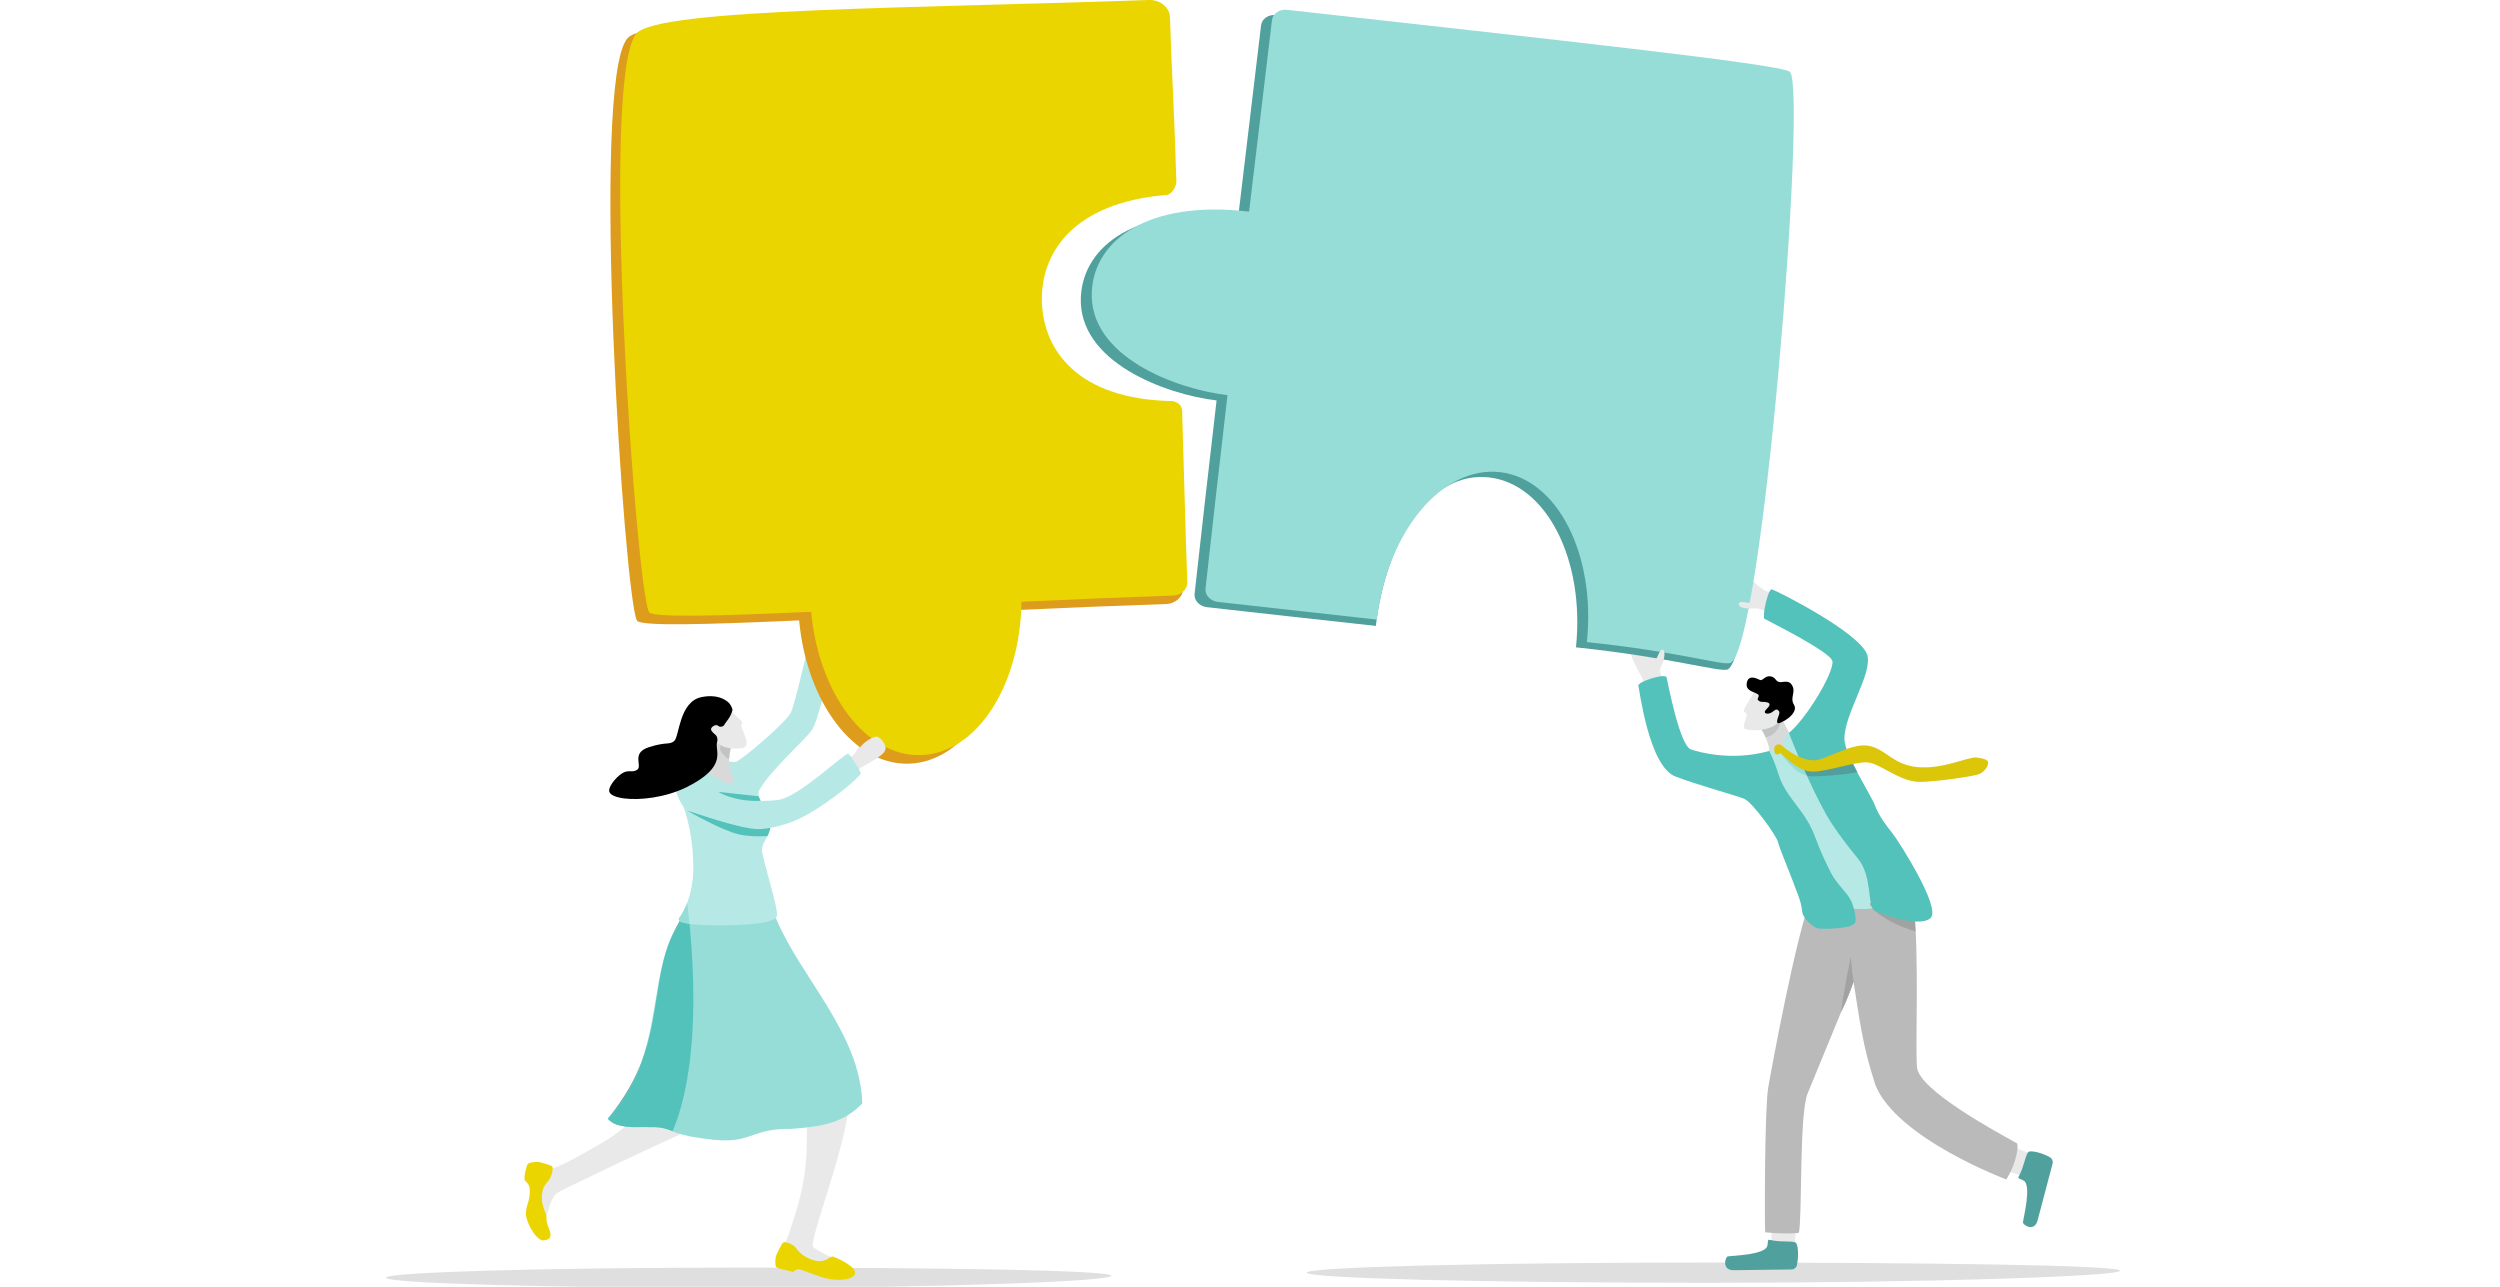 <svg width="408" height="210" viewBox="0 0 408 210" fill="none" xmlns="http://www.w3.org/2000/svg">
<g clip-path="url(#clip0_1739_3677)">
<path d="M121.264 210.178C89.085 210.178 63 209.437 63 208.524C63 207.61 89.085 206.87 121.264 206.87C153.442 206.87 181.37 207.29 181.37 208.204C181.37 209.118 153.442 210.178 121.264 210.178Z" fill="#E0DFDF"/>
<path d="M138.74 126.405C141.733 124.413 143.828 123.645 144.418 122.476C145.08 121.163 143.398 119.189 142.539 120.371C141.198 122.216 141.296 120.415 140.844 120.612C140.091 120.941 140.296 123.558 137.445 124.163C137.148 124.227 138.74 126.405 138.74 126.405Z" fill="#E9E9EA"/>
<path d="M132.096 108.226C133.159 104.175 133.933 102.48 133.567 100.938C132.581 96.786 136.137 97.409 136.837 101.512C137.135 103.26 135.784 105.593 135.678 105.952C135.008 108.22 132.096 108.226 132.096 108.226Z" fill="#F1B6AE"/>
<path d="M88.93 198.95C88.989 198.837 89.072 198.662 89.17 198.447C89.651 197.402 89.733 195.913 90.732 194.823C91.137 194.382 104.402 188.143 111.062 185.086C111.4 184.932 111.718 184.785 112.018 184.647C113.033 184.181 113.819 183.817 114.275 183.599C114.487 183.498 114.698 183.392 114.907 183.28C117.896 181.696 120.548 179.155 123.328 175.903C123.328 175.903 115.826 174.107 114.221 174.725C113.892 174.853 113.146 175.347 112.155 176.059C109.424 178.026 104.84 181.66 102.044 183.841C101.961 183.905 101.882 183.968 101.804 184.028C100.777 184.827 100.028 185.402 99.757 185.58C98.497 186.406 92.26 190.081 90.204 190.675C89.252 190.949 88.805 190.935 88.492 190.921C88.129 190.905 87.948 190.887 87.369 191.322C86.291 192.129 88.591 199.603 88.93 198.95Z" fill="#E9E9EA"/>
<path d="M89.891 190.213C90.087 190.28 90.214 190.469 90.202 190.675C90.147 191.66 89.752 192.379 89.56 192.622C89.192 193.088 88.439 193.683 88.424 195.375C88.41 197.068 89.303 198.206 89.197 198.857C88.99 200.131 91.188 202.326 88.522 202.435C87.302 202.191 85.683 199.173 85.828 197.812C85.974 196.45 86.601 195.621 86.442 193.98C86.346 192.998 85.721 192.979 85.61 192.475C85.499 191.971 85.92 190.235 86.133 189.976C86.346 189.719 87.464 189.519 88.139 189.676C88.612 189.786 89.44 190.061 89.891 190.213Z" fill="#EBD500"/>
<path d="M124.601 170.027C124.871 170.837 130.303 175.801 131.703 178.746C131.598 188.471 132.247 191.417 128.656 201.583C127.916 203.676 127.548 203.059 127.674 204.438C127.802 205.816 137.248 206.602 136.853 205.96C136.459 205.319 132.653 204.014 132.634 203.266C132.565 200.553 140.111 181.888 138.178 177.791C136.243 173.692 133.94 171.069 132.052 169.406C129.265 166.949 129.308 167.45 126.428 168.371C126.428 168.371 123.996 168.354 124.601 170.027Z" fill="#E9E9EA"/>
<path d="M127.639 202.973C127.744 202.783 127.96 202.684 128.168 202.729C129.163 202.943 129.573 203.302 129.786 203.538C130.19 203.99 130.667 204.866 132.295 205.5C134.839 206.489 135.341 204.858 135.981 205.084C136.619 205.309 139.918 206.742 139.516 207.923C139.006 209.01 136.568 208.975 135.186 208.701C133.321 208.331 130.65 207.008 130.143 207.146C129.635 207.283 129.446 207.588 129.446 207.588C128.379 207.291 126.909 207.047 126.686 206.787C126.463 206.529 126.47 205.35 126.758 204.683C126.96 204.215 127.397 203.412 127.639 202.973Z" fill="#EBD500"/>
<path d="M140.732 180.064C137.527 183.502 133.432 183.906 129.046 184.241C126.088 184.199 124.522 184.689 123.107 185.178C121.178 185.845 119.529 186.514 115.012 185.831C113.202 185.592 111.872 185.367 110.344 184.863C110.145 184.776 109.955 184.695 109.77 184.618C108.656 184.158 107.721 183.897 106.086 183.952C105.582 183.927 105.05 183.935 104.507 183.942C103.678 183.952 102.825 183.964 102.018 183.861C101.541 183.8 101.08 183.699 100.649 183.535C100.105 183.332 99.609 183.027 99.186 182.576C101.946 179.699 103.633 176.459 104.765 173.128C107.184 166.017 107.074 158.487 109.483 153.157C110.186 151.601 111.103 150.234 112.361 149.12C112.81 148.72 113.304 148.353 113.847 148.022C116.743 146.537 119.845 146.795 122.22 147.426C125.423 148.503 126.196 148.62 126.665 149.923L126.663 149.925C130.791 159.721 140.342 168.574 140.732 180.064Z" fill="#96DDD8"/>
<path d="M110.258 128.382L110.274 128.416C110.259 128.635 110.292 128.896 110.365 129.186C110.553 129.943 111.017 130.908 111.635 131.874C113.294 137.004 113.245 141.525 113.058 143.363C112.914 144.795 112.601 146.142 112.15 147.336C111.799 148.261 111.365 149.094 110.857 149.8C110.844 149.82 110.829 149.844 110.815 149.867C110.727 150.035 110.778 150.181 110.944 150.31C111.211 150.513 111.773 150.669 112.536 150.779C113.384 150.904 114.477 150.972 115.676 150.997C120.017 151.085 124.406 150.845 125.987 150.169C126.235 150.064 126.626 149.967 126.783 149.495C127.133 148.441 124.3 139.92 124.358 138.614C124.396 137.796 124.85 137.302 125.256 136.453C125.46 136.028 125.652 135.512 125.772 134.82L125.71 135.117C126.723 134.94 127.909 134.602 128.98 134.229C133.205 132.753 139.965 127.284 140.47 126.247C140.504 126.18 140.374 125.885 140.165 125.5C139.837 124.897 139.309 124.066 138.907 123.533C138.708 123.271 138.538 123.081 138.434 123.021C137.971 122.757 130.688 129.782 127.287 130.492C126.755 130.603 125.618 130.695 124.148 130.72L124.133 130.692C124 130.444 123.894 130.196 123.834 129.953C123.745 129.58 123.761 129.218 123.954 128.884C125.966 125.373 131.703 120.543 132.632 118.931C133.799 116.906 136.023 106.496 136.339 106.024C136.377 105.967 136.355 105.89 136.286 105.8C135.978 105.387 134.721 104.674 133.687 104.318C132.99 104.077 132.393 104.001 132.259 104.289C131.882 105.095 129.908 114.405 129.075 116.277C128.373 117.856 120.873 124.185 120.091 124.326C119.822 124.375 119.424 124.34 118.961 124.278C118.349 124.198 117.628 124.07 116.961 124.019C116.663 123.996 116.375 123.992 116.112 124.012C115.864 124.031 115.534 124.144 115.157 124.326C113.574 125.077 111.166 126.988 110.428 127.941C110.34 128.054 110.29 128.207 110.276 128.391L110.258 128.382Z" fill="#B6E9E6"/>
<path d="M119.3 121.762C118.796 124.047 118.909 125.234 119.276 125.881C119.639 126.52 120.041 128.079 119.317 128.047C118.959 128.031 116.852 127.065 116.086 126.498C115.319 125.933 114.865 124.838 114.865 124.838C114.865 124.838 116.535 121.94 117.686 119.515C118.837 117.09 119.3 121.762 119.3 121.762Z" fill="#D9D9D9"/>
<path d="M118.984 123.918C118.981 123.916 118.978 123.913 118.975 123.912C119.008 123.332 119.111 122.625 119.301 121.762C119.276 121.904 119.115 122.771 119.096 122.902C119.038 123.278 119.001 123.614 118.984 123.918Z" fill="#BDAFA4"/>
<path d="M118.973 123.912C118.265 123.521 117.638 122.67 117.548 122.447C117.35 121.953 117.719 121.167 117.999 121.167C118.046 121.167 118.09 121.189 118.129 121.237C118.292 121.442 118.654 121.403 118.829 121.436C118.957 121.461 119.176 121.64 119.3 121.762C119.11 122.625 119.007 123.332 118.973 123.912Z" fill="#C2C4C4"/>
<path d="M100.649 183.535C100.049 183.332 99.544 183.028 99.186 182.576C99.609 183.027 100.105 183.332 100.649 183.535ZM99.186 182.576C101.926 179.264 103.633 176.127 104.765 173.128C103.633 176.46 101.946 179.7 99.186 182.576ZM109.483 153.158C109.883 152.202 110.363 151.253 110.944 150.31C110.995 150.349 111.056 150.386 111.127 150.421C110.47 151.246 109.932 152.163 109.483 153.158Z" fill="#519E9D"/>
<path d="M109.77 184.618C108.755 184.199 107.888 183.945 106.505 183.945C106.37 183.945 106.231 183.948 106.086 183.952C105.82 183.939 105.546 183.935 105.266 183.935C105.017 183.935 104.763 183.939 104.507 183.942C104.251 183.945 103.992 183.949 103.733 183.949C103.155 183.949 102.576 183.932 102.018 183.861L102.044 183.84C101.544 183.778 101.072 183.682 100.649 183.535C100.105 183.332 99.609 183.027 99.186 182.576C101.946 179.699 103.633 176.459 104.765 173.128C107.526 165.824 106.882 159.343 109.483 153.157C109.932 152.162 110.47 151.246 111.127 150.42C111.432 150.572 111.918 150.689 112.535 150.779C112.556 150.972 112.574 151.167 112.592 151.362C113.28 158.637 113.552 167.944 112.154 176.059C111.626 179.144 110.853 182.058 109.77 184.618Z" fill="#53C2BB"/>
<path d="M110.782 150.093C110.764 150.022 110.774 149.948 110.816 149.867C110.831 149.843 110.845 149.82 110.858 149.798C111.104 149.457 111.333 149.086 111.543 148.69C111.333 149.086 111.104 149.458 110.859 149.8C110.845 149.82 110.831 149.843 110.817 149.867C110.775 149.948 110.764 150.022 110.782 150.093ZM112.107 147.449C112.122 147.411 112.137 147.373 112.151 147.334C112.151 147.335 112.151 147.335 112.151 147.335C112.136 147.373 112.122 147.411 112.107 147.449Z" fill="#D5C6B3"/>
<path d="M112.536 150.779C111.919 150.689 111.433 150.571 111.128 150.42C111.057 150.385 110.996 150.349 110.945 150.31C110.945 150.31 110.945 150.31 110.945 150.31C110.859 150.243 110.803 150.17 110.782 150.093C110.764 150.022 110.774 149.948 110.817 149.867C110.831 149.843 110.845 149.82 110.858 149.8C111.104 149.458 111.333 149.086 111.543 148.69C111.749 148.3 111.938 147.885 112.107 147.449C112.122 147.411 112.136 147.373 112.151 147.335C112.151 147.335 112.151 147.335 112.151 147.334C112.182 147.588 112.214 147.847 112.244 148.11C112.278 148.392 112.312 148.681 112.346 148.973C112.352 149.022 112.358 149.07 112.362 149.12C112.422 149.657 112.479 150.211 112.536 150.778C112.536 150.779 112.536 150.779 112.536 150.779Z" fill="#96DDD8"/>
<path d="M119.08 115.725C120.338 117.335 121.604 117.79 121.014 118.214C120.568 118.535 123.09 121.89 121.046 122.116C119.015 122.343 117.108 121.968 116.225 120.007C115.342 118.044 114.773 116.915 114.773 116.915L119.08 115.725Z" fill="#E9E9EA"/>
<path d="M119.52 115.975C119.215 117.127 118.418 117.852 118.172 118.334C118.033 118.607 117.465 118.698 117.248 118.484C117.005 118.244 116.542 118.317 116.182 118.696C115.749 119.149 116.435 119.623 116.807 119.97C117.085 120.23 117.15 120.743 117.032 121.106C116.579 122.492 118.955 125.034 112.044 128.473C110.303 129.325 108.398 129.866 106.607 130.151C102.995 130.728 99.848 130.267 99.455 129.249C99.168 128.506 100.458 126.901 101.515 126.214C102.572 125.525 103.185 126.184 103.989 125.621C104.909 124.977 102.945 122.896 105.895 121.943C108.845 120.992 109.215 121.632 110.04 120.919C110.866 120.205 110.838 114.53 114.453 113.776C116.958 113.255 118.328 114.112 118.934 114.689C119.189 114.932 119.611 115.633 119.52 115.975Z" fill="black"/>
<path d="M125.256 136.453C125.43 136.09 125.595 135.663 125.714 135.116C125.722 135.115 125.73 135.114 125.738 135.112C125.538 135.788 125.459 136.03 125.256 136.453Z" fill="#D5C6B3"/>
<path d="M123.94 136.487C122.865 136.487 121.624 136.417 120.575 136.17C117.66 135.489 112.125 132.284 112.125 132.284C113.7 132.734 120.736 135.313 123.884 135.313C124.06 135.313 124.223 135.306 124.372 135.288C125.529 135.159 125.315 135.185 125.741 135.102C125.74 135.105 125.739 135.11 125.738 135.113C125.73 135.114 125.722 135.116 125.714 135.117C125.595 135.663 125.43 136.09 125.256 136.453C124.872 136.473 124.423 136.487 123.94 136.487Z" fill="#53C2BB"/>
<path d="M123.417 130.715C122.474 130.715 120.877 130.614 119.167 130.074C118.013 129.708 117.221 129.24 117.221 129.24L123.833 129.953C123.894 130.196 124 130.444 124.133 130.693C123.986 130.703 123.739 130.715 123.417 130.715Z" fill="#53C2BB"/>
<path d="M102.379 6.273C105.896 2.132 148.362 2.751 185.502 1.395C187.369 1.327 188.931 2.6 188.979 4.234C189.21 11.971 190.11 19.395 190.429 30.295C190.451 31.065 187.489 31.681 186.611 31.752C171.259 32.986 167.828 42.815 168.075 50.684C168.32 58.525 173.754 65.595 189.061 65.915C190.027 65.935 190.795 66.621 190.823 67.467C191.163 78.254 192.696 87.64 193.018 96.262C193.06 97.417 191.735 98.527 190.416 98.572C182.242 98.849 172.926 99.226 164.742 99.605C164.56 113.297 157.466 124.333 148.366 124.631C139.381 124.925 131.658 114.647 130.419 101.248C115.121 101.935 104.489 102.214 103.957 101.293C101.914 97.765 96.266 13.473 102.379 6.273Z" fill="#DD9C1B"/>
<path d="M103.863 5.471C107.38 1.329 150.323 1.352 187.465 -0.004C189.332 -0.072 190.893 1.201 190.942 2.835C191.172 10.572 191.666 18.695 191.985 29.596C192.008 30.366 191.26 31.749 190.384 31.819C175.031 33.054 169.789 41.416 170.036 49.285C170.281 57.126 175.854 65.13 191.16 65.451C192.126 65.471 192.894 66.157 192.921 67.002C193.262 77.789 193.447 86.395 193.769 95.018C193.812 96.172 192.775 97.145 191.455 97.19C183.282 97.468 174.889 97.826 166.703 98.206C166.523 111.898 159.427 122.936 150.327 123.232C141.342 123.526 133.62 113.248 132.381 99.849C117.082 100.536 106.451 100.815 105.918 99.895C103.876 96.366 97.749 12.67 103.863 5.471Z" fill="#EBD500"/>
<path d="M140.221 122.289C140.506 121.361 142.727 119.898 143.345 120.286C143.962 120.672 145.12 121.962 144.157 122.915C143.192 123.87 142.217 124.041 142.217 124.041L140.221 122.289Z" fill="#E9E9EA"/>
<path d="M266.804 108.349C266.991 108.697 267.295 109.277 267.449 109.605C267.656 110.044 267.906 110.277 268.047 110.853C268.082 110.997 268.119 111.145 268.153 111.301C268.194 111.472 268.233 111.629 268.274 111.778C268.537 112.747 268.814 113.264 269.124 114.073C269.124 114.073 272.461 114.587 272.45 114.011C272.443 113.658 272.338 113.187 272.02 112.492C271.888 112.202 271.629 111.655 271.511 111.336C271.453 111.176 270.895 109.865 270.918 109.476C270.987 108.298 271.97 107.523 271.209 107.423C270.509 107.329 270.369 107.826 270.218 107.085C269.964 105.828 268.675 104.103 266.365 105.027C265.665 105.308 266.085 107.008 266.804 108.349Z" fill="#E9E9EA"/>
<path d="M286.192 94.948C286.529 95.156 286.764 95.543 287.082 95.717C287.509 95.951 287.777 96.336 288.344 96.513C288.484 96.557 288.632 96.602 288.784 96.647C288.953 96.697 289.108 96.747 289.251 96.795C290.204 97.119 290.703 97.427 291.491 97.786C291.491 97.786 291.8 101.149 291.223 101.101C290.873 101.072 290.409 100.94 289.735 100.578C289.453 100.429 288.924 100.137 288.612 100C288.454 99.932 287.183 99.294 286.793 99.294C285.612 99.288 284.645 99.464 284.591 98.698C284.541 97.993 285.659 98.447 284.928 98.251C283.69 97.919 281.569 96.722 282.634 94.474C282.956 93.793 284.897 94.146 286.192 94.948Z" fill="#E9E9EA"/>
<path d="M290.317 12.571C288.816 11.308 250.777 7.214 208.241 2.459C207.021 2.323 205.934 3.071 205.805 4.137C204.802 12.476 203.485 23.474 202.071 35.394L202.03 35.389C185.5 33.467 176.844 40.07 176.399 48.387C175.828 59.086 190.283 64.39 198.547 65.351C197.22 76.764 195.964 87.746 194.957 96.897C194.837 97.968 195.733 98.95 196.961 99.089C205.709 100.077 216.1 101.222 224.536 102.148C226.243 87.764 233.605 76.832 243.027 77.916C252.393 78.992 258.681 91.361 257.196 105.648C272.368 107.224 280.602 109.719 281.907 109.267C287.188 107.433 293.193 14.989 290.317 12.571Z" fill="#50A09E"/>
<path d="M292.1 11.712C290.6 10.45 252.56 6.355 210.025 1.601C208.804 1.465 207.716 2.212 207.587 3.279C206.584 11.618 205.268 22.616 203.853 34.535L203.814 34.531C187.284 32.608 178.626 39.212 178.183 47.529C177.61 58.228 192.065 63.532 200.329 64.493C199.003 75.906 197.746 86.888 196.739 96.038C196.62 97.11 197.516 98.092 198.743 98.23C207.492 99.218 216.268 100.195 224.702 101.12C226.409 86.737 235.388 75.974 244.809 77.057C254.174 78.134 260.464 90.503 258.978 104.789C274.15 106.367 281.063 108.651 282.368 108.199C287.649 106.367 294.973 14.131 292.1 11.712Z" fill="#96DDD8"/>
<path d="M278.592 209.356C242.505 209.356 213.252 208.615 213.252 207.701C213.252 206.787 242.505 206.046 278.592 206.046C314.68 206.046 345.999 206.467 345.999 207.38C345.999 208.296 314.68 209.356 278.592 209.356Z" fill="#E0DFDF"/>
<path d="M290.452 124.445L293.2 121.804C292.413 120.497 290.826 117.082 289.899 116.055C288.88 114.929 288.809 115.068 288.809 115.068L287.603 117.459L287.035 118.585C287.035 118.585 287.739 119.181 288.069 120.178C288.298 120.875 288.833 121.728 288.779 123.002C288.741 123.957 290.452 124.445 290.452 124.445Z" fill="#D9D9D9"/>
<path d="M288.117 120.329C287.787 119.332 287.035 118.585 287.035 118.585C287.035 118.585 287.739 119.181 288.069 120.178C288.084 120.227 288.105 120.278 288.123 120.329C288.12 120.329 288.12 120.329 288.117 120.329Z" fill="#D9C9B8"/>
<path d="M288.123 120.329C288.105 120.278 288.084 120.227 288.069 120.178C287.739 119.181 287.035 118.585 287.035 118.585L287.603 117.459C287.603 117.459 289.519 116.801 290.191 116.801C290.25 116.801 290.298 116.806 290.336 116.817C291.085 117.034 290.36 120.024 288.123 120.329Z" fill="#C2C4C4"/>
<path d="M286.226 112.906C285.841 114.085 283.993 116.077 284.806 116.267C285.619 116.457 283.988 118.754 284.845 118.988C286.924 119.555 289.645 118.802 290.159 117.855C290.67 116.909 291.196 114.051 291.196 114.051L286.226 112.906Z" fill="#E9E9EA"/>
<path d="M288.109 114.573C287.432 114.494 287.372 114.645 286.962 114.311C286.555 113.978 287.506 113.53 286.677 113.182C285.849 112.835 284.913 112.557 285.058 111.549C285.269 110.091 286.481 110.613 287.224 110.964C287.702 111.19 288.088 110.125 289.084 110.412C289.862 110.635 289.66 111.074 290.349 111.305C290.762 111.445 291.761 110.942 292.301 111.61C293.303 112.849 292.001 113.772 292.783 115.026C293.692 116.489 290.332 118.35 290.085 117.971C289.794 117.526 290.637 116.435 290.329 116.057C289.859 115.491 289.675 115.959 289.09 116.296C288.463 116.656 287.515 116.462 288.341 115.676C289.167 114.891 288.724 114.645 288.109 114.573Z" fill="black"/>
<path d="M289.119 203.01C289.027 201.448 289.267 197.509 289.267 197.509L293.302 197.493L292.886 203.406L290.162 205.201L289.119 203.01Z" fill="#E9E9EA"/>
<path d="M288.829 202.345C288.404 202.246 288.582 202.657 288.434 203.312C288.086 204.812 282.774 204.903 281.973 205.046C281.56 205.118 280.91 207.325 282.967 207.297C284.746 207.273 290.445 207.216 292.391 207.177C292.801 207.168 293.152 206.882 293.25 206.477C293.589 205.027 293.476 202.785 292.935 202.743C292.109 202.481 290.591 202.759 288.829 202.345Z" fill="#50A09E"/>
<path d="M330.161 191.913C328.661 191.561 325.006 190.203 325.006 190.203L326.085 186.255L331.554 188.346L332.508 191.521L330.161 191.913Z" fill="#E9E9EA"/>
<path d="M329.454 192.01C329.243 192.395 329.68 192.337 330.26 192.673C331.582 193.438 330.23 198.657 330.147 199.48C330.105 199.904 332.01 201.169 332.541 199.15C332.999 197.403 334.491 191.817 334.981 189.902C335.082 189.502 334.906 189.075 334.55 188.866C333.275 188.121 331.127 187.592 330.94 188.11C330.47 188.841 330.322 190.405 329.454 192.01Z" fill="#50A09E"/>
<path d="M295.624 146.312C293.095 152.786 289.155 174.115 288.57 177.52C287.982 180.926 287.973 199.969 288.08 201.117C291.886 201.475 293.583 201.197 293.583 201.197C294.147 198.362 293.624 181.795 295 178.467C296.999 173.638 302.496 160.241 302.496 160.241C303.524 166.565 303.887 170.33 306.047 177.023C309.466 185.744 327.427 192.491 327.427 192.491C329.258 189.591 329.537 186.463 329.064 186.527C325.674 184.641 313.166 177.895 312.854 174.168C312.542 170.442 313.264 156.473 312.295 147.398C312.197 146.46 298.851 146.101 298.851 146.101L295.624 146.312Z" fill="#BABABA"/>
<path d="M300.469 165.176C301.633 162.34 302.495 160.241 302.495 160.241C302.495 160.241 302.495 160.241 302.495 160.242C302.483 160.281 301.761 162.543 300.469 165.176Z" fill="#817779"/>
<path d="M300.469 165.176C300.828 161.959 302.055 156.118 302.055 156.118C302.055 156.118 302.222 158.34 302.495 160.24C302.495 160.24 301.633 162.34 300.469 165.176Z" fill="#A1A2A2"/>
<path d="M291.946 119.607C290.65 119.787 291.485 121.91 290.383 122.534C289.801 122.866 289.804 122.513 289.376 122.337C289.111 122.228 288.85 122.09 288.716 122.533C285.977 131.526 298.426 145.287 298.221 146.744C298.052 147.936 305.465 149.439 308.106 147.254C314.756 141.754 309.253 138.88 307.803 136.541C307.253 135.651 297.258 120.833 297.258 120.833C297.258 120.833 294.611 120.572 291.946 119.607Z" fill="#B6E9E6"/>
<path d="M267.377 111.915C267.572 112.554 269.084 125.007 273.41 126.72C276.395 127.901 283.387 129.847 284.638 130.358C286.006 130.919 289.914 136.389 290.142 137.357C290.386 138.394 292.356 143.105 292.6 143.825C293.206 145.61 293.889 146.728 294.127 148.807C294.266 149.997 296.013 151.35 296.643 151.508C297.273 151.665 302.363 151.646 302.77 150.544C302.99 149.942 302.675 148.415 302.182 147.192C302.167 147.163 302.155 147.131 302.143 147.102C301.576 145.796 299.727 144.25 298.821 142.461C297.939 140.713 297.018 138.787 296.302 136.783C294.641 132.141 291.551 130.376 290.297 126.485C290.16 126.064 290.029 125.68 289.908 125.336C289.851 125.176 289.798 125.025 289.744 124.881C289.456 124.103 289.221 123.548 289.043 123.175C288.835 122.722 288.716 122.533 288.716 122.533C288.698 122.547 288.684 122.571 288.66 122.578C282.678 124.231 277.391 122.802 275.961 122.304C274.12 121.663 272.258 111.66 271.98 110.548C271.792 109.801 267.182 111.277 267.377 111.915Z" fill="#53C2BB"/>
<path d="M305.123 147.449C306.511 150.258 312.61 152.011 312.61 152.011C312.61 152.011 312.438 147.282 312.168 146.469C311.894 145.653 305.123 147.449 305.123 147.449Z" fill="#A1A2A2"/>
<path d="M291.946 119.611C294.715 117.406 299.285 109.832 299.053 107.935C298.869 106.41 288.357 101.241 287.95 100.984C287.546 100.728 288.535 96.028 289.165 96.179C289.789 96.33 303.593 103.23 304.746 106.909C305.616 109.97 300.937 116.56 301.011 120.624C301.062 123.225 305.236 129.542 305.964 131.378C306.638 133.182 307.854 134.745 308.885 136.045C309.913 137.344 316.877 148.25 315.059 149.838C313.446 151.247 308.558 149.703 306.074 148.712C304.591 148.119 305.756 143.153 303.15 140.034C302.039 138.704 300.331 136.531 299.008 134.516C296.551 130.821 293.075 122.59 291.946 119.611Z" fill="#53C2BB"/>
<path d="M290.189 122.629C290.004 122.378 289.871 121.96 290.242 121.951C290.248 121.949 290.254 121.949 290.257 121.949C290.468 121.949 290.596 122.071 290.717 122.231C290.631 122.352 290.521 122.456 290.382 122.535C290.307 122.577 290.245 122.608 290.189 122.629Z" fill="#C49392"/>
<path d="M294.881 126.58C294.634 126.517 294.394 126.433 294.156 126.332C292.234 125.519 290.65 122.798 290.469 122.798C290.463 122.798 290.46 122.799 290.46 122.8C290.448 122.811 290.433 122.814 290.421 122.814C290.359 122.814 290.27 122.737 290.189 122.629C290.246 122.607 290.308 122.577 290.383 122.534C290.522 122.456 290.632 122.351 290.718 122.231C290.84 122.392 290.959 122.591 291.149 122.744C291.88 123.328 292.831 123.989 293.921 124.416C294.224 125.117 294.548 125.844 294.881 126.58Z" fill="#96DDD8"/>
<path d="M303.095 126.028C302.786 125.447 302.489 124.861 302.219 124.293C302.394 124.605 302.676 125.123 303.149 126.016C303.131 126.019 303.11 126.023 303.095 126.028Z" fill="#C6B7A8"/>
<path d="M295.832 126.703C295.511 126.703 295.191 126.658 294.882 126.579C294.549 125.844 294.225 125.116 293.922 124.416C293.952 124.428 293.981 124.439 294.008 124.449C294.608 124.676 295.25 124.831 295.916 124.862C295.93 124.864 295.948 124.864 295.966 124.864C296.926 124.864 299.93 123.701 301.424 123.085C301.974 124.005 301.778 123.514 302.22 124.292C302.491 124.861 302.788 125.446 303.097 126.027C300.964 126.454 297.564 126.688 295.859 126.703C295.85 126.703 295.841 126.703 295.832 126.703Z" fill="#519E9D"/>
<path d="M289.551 122.266C289.548 121.978 289.705 121.503 290.279 121.488C290.707 121.477 290.757 121.66 291.14 121.965C292.287 122.883 293.984 123.993 295.906 124.085C297.829 124.176 301.994 121.233 304.861 121.693C307.732 122.152 308.783 124.774 312.905 125.186C317.029 125.6 321.28 123.483 322.498 123.621C323.714 123.759 324.462 123.989 324.468 124.495C324.474 125.001 323.937 125.875 323.116 126.289C322.299 126.703 314.898 127.737 312.913 127.589C309.675 127.348 306.698 124.471 304.621 124.416C302.538 124.361 298.283 125.905 295.85 125.924C293.137 125.947 290.701 122.765 290.534 122.903C290.362 123.042 290.208 123.175 289.854 123.106C289.613 123.059 289.554 122.553 289.551 122.266Z" fill="#DBC609"/>
<path d="M285.243 98.394C285.243 98.394 283.914 98.021 283.774 98.487C283.635 98.954 284.403 99.35 285.523 99.281C286.665 99.209 286.27 98.278 286.27 98.278L285.243 98.394Z" fill="#E9E9EA"/>
<path d="M270.082 108.029C270.548 107.048 271.015 105.742 271.435 106.069C271.854 106.396 271.573 107.734 271.25 108.348C270.881 109.049 270.082 108.029 270.082 108.029Z" fill="#E9E9EA"/>
</g>
<defs>
<clipPath id="clip0_1739_3677">
<rect width="408" height="210" fill="white"/>
</clipPath>
</defs>
</svg>
